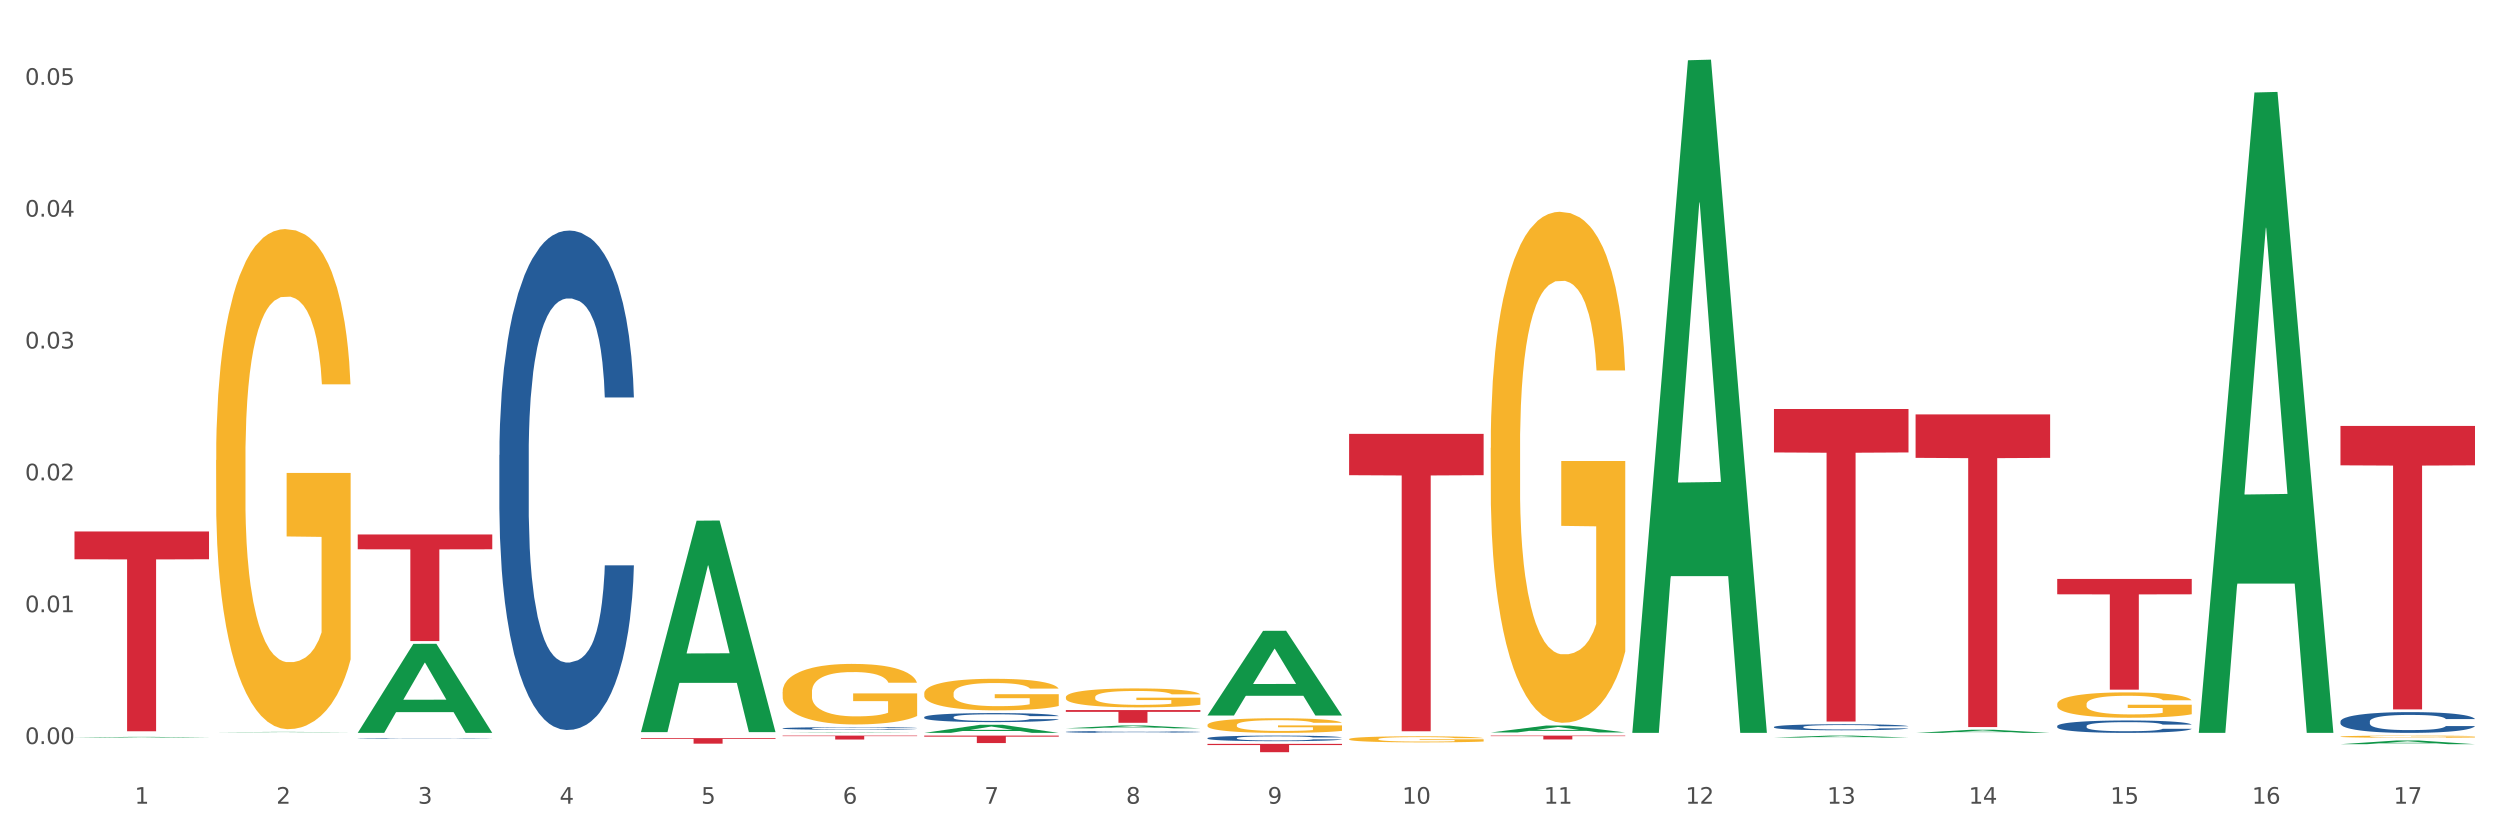 <?xml version="1.0" encoding="utf-8" standalone="no"?>
<!DOCTYPE svg PUBLIC "-//W3C//DTD SVG 1.1//EN"
  "http://www.w3.org/Graphics/SVG/1.1/DTD/svg11.dtd">
<svg xmlns:xlink="http://www.w3.org/1999/xlink" width="1080pt" height="360pt" viewBox="0 0 1080 360" xmlns="http://www.w3.org/2000/svg" version="1.1">
 <rect x="0" y="0" width="1080" height="360" fill="#333333" stroke="none"/>
 <defs>
  <style type="text/css">*{stroke-linejoin: round; stroke-linecap: butt}</style>
 </defs>
 <g id="figure_1">
  <g id="patch_1">
   <path d="M 0 360 
L 1080 360 
L 1080 0 
L 0 0 
z
" style="fill: #ffffff; stroke: #ffffff; stroke-linejoin: miter"/>
  </g>
  <g id="axes_1">
   <g id="matplotlib.axis_1">
    <g id="xtick_1">
     <g id="text_1">
      <!-- 1 -->
      <g style="fill: #4d4d4d" transform="translate(58.182 347.204) scale(0.096 -0.096)">
       <defs>
        <path id="DejaVuSans-31" d="M 794 531 
L 1825 531 
L 1825 4091 
L 703 3866 
L 703 4441 
L 1819 4666 
L 2450 4666 
L 2450 531 
L 3481 531 
L 3481 0 
L 794 0 
L 794 531 
z
" transform="scale(0.016)"/>
       </defs>
       <use xlink:href="#DejaVuSans-31"/>
      </g>
     </g>
    </g>
    <g id="xtick_2">
     <g id="text_2">
      <!-- 2 -->
      <g style="fill: #4d4d4d" transform="translate(119.364 347.204) scale(0.096 -0.096)">
       <defs>
        <path id="DejaVuSans-32" d="M 1228 531 
L 3431 531 
L 3431 0 
L 469 0 
L 469 531 
Q 828 903 1448 1529 
Q 2069 2156 2228 2338 
Q 2531 2678 2651 2914 
Q 2772 3150 2772 3378 
Q 2772 3750 2511 3984 
Q 2250 4219 1831 4219 
Q 1534 4219 1204 4116 
Q 875 4013 500 3803 
L 500 4441 
Q 881 4594 1212 4672 
Q 1544 4750 1819 4750 
Q 2544 4750 2975 4387 
Q 3406 4025 3406 3419 
Q 3406 3131 3298 2873 
Q 3191 2616 2906 2266 
Q 2828 2175 2409 1742 
Q 1991 1309 1228 531 
z
" transform="scale(0.016)"/>
       </defs>
       <use xlink:href="#DejaVuSans-32"/>
      </g>
     </g>
    </g>
    <g id="xtick_3">
     <g id="text_3">
      <!-- 3 -->
      <g style="fill: #4d4d4d" transform="translate(180.545 347.204) scale(0.096 -0.096)">
       <defs>
        <path id="DejaVuSans-33" d="M 2597 2516 
Q 3050 2419 3304 2112 
Q 3559 1806 3559 1356 
Q 3559 666 3084 287 
Q 2609 -91 1734 -91 
Q 1441 -91 1130 -33 
Q 819 25 488 141 
L 488 750 
Q 750 597 1062 519 
Q 1375 441 1716 441 
Q 2309 441 2620 675 
Q 2931 909 2931 1356 
Q 2931 1769 2642 2001 
Q 2353 2234 1838 2234 
L 1294 2234 
L 1294 2753 
L 1863 2753 
Q 2328 2753 2575 2939 
Q 2822 3125 2822 3475 
Q 2822 3834 2567 4026 
Q 2313 4219 1838 4219 
Q 1578 4219 1281 4162 
Q 984 4106 628 3988 
L 628 4550 
Q 988 4650 1302 4700 
Q 1616 4750 1894 4750 
Q 2613 4750 3031 4423 
Q 3450 4097 3450 3541 
Q 3450 3153 3228 2886 
Q 3006 2619 2597 2516 
z
" transform="scale(0.016)"/>
       </defs>
       <use xlink:href="#DejaVuSans-33"/>
      </g>
     </g>
    </g>
    <g id="xtick_4">
     <g id="text_4">
      <!-- 4 -->
      <g style="fill: #4d4d4d" transform="translate(241.726 347.204) scale(0.096 -0.096)">
       <defs>
        <path id="DejaVuSans-34" d="M 2419 4116 
L 825 1625 
L 2419 1625 
L 2419 4116 
z
M 2253 4666 
L 3047 4666 
L 3047 1625 
L 3713 1625 
L 3713 1100 
L 3047 1100 
L 3047 0 
L 2419 0 
L 2419 1100 
L 313 1100 
L 313 1709 
L 2253 4666 
z
" transform="scale(0.016)"/>
       </defs>
       <use xlink:href="#DejaVuSans-34"/>
      </g>
     </g>
    </g>
    <g id="xtick_5">
     <g id="text_5">
      <!-- 5 -->
      <g style="fill: #4d4d4d" transform="translate(302.908 347.204) scale(0.096 -0.096)">
       <defs>
        <path id="DejaVuSans-35" d="M 691 4666 
L 3169 4666 
L 3169 4134 
L 1269 4134 
L 1269 2991 
Q 1406 3038 1543 3061 
Q 1681 3084 1819 3084 
Q 2600 3084 3056 2656 
Q 3513 2228 3513 1497 
Q 3513 744 3044 326 
Q 2575 -91 1722 -91 
Q 1428 -91 1123 -41 
Q 819 9 494 109 
L 494 744 
Q 775 591 1075 516 
Q 1375 441 1709 441 
Q 2250 441 2565 725 
Q 2881 1009 2881 1497 
Q 2881 1984 2565 2268 
Q 2250 2553 1709 2553 
Q 1456 2553 1204 2497 
Q 953 2441 691 2322 
L 691 4666 
z
" transform="scale(0.016)"/>
       </defs>
       <use xlink:href="#DejaVuSans-35"/>
      </g>
     </g>
    </g>
    <g id="xtick_6">
     <g id="text_6">
      <!-- 6 -->
      <g style="fill: #4d4d4d" transform="translate(364.089 347.204) scale(0.096 -0.096)">
       <defs>
        <path id="DejaVuSans-36" d="M 2113 2584 
Q 1688 2584 1439 2293 
Q 1191 2003 1191 1497 
Q 1191 994 1439 701 
Q 1688 409 2113 409 
Q 2538 409 2786 701 
Q 3034 994 3034 1497 
Q 3034 2003 2786 2293 
Q 2538 2584 2113 2584 
z
M 3366 4563 
L 3366 3988 
Q 3128 4100 2886 4159 
Q 2644 4219 2406 4219 
Q 1781 4219 1451 3797 
Q 1122 3375 1075 2522 
Q 1259 2794 1537 2939 
Q 1816 3084 2150 3084 
Q 2853 3084 3261 2657 
Q 3669 2231 3669 1497 
Q 3669 778 3244 343 
Q 2819 -91 2113 -91 
Q 1303 -91 875 529 
Q 447 1150 447 2328 
Q 447 3434 972 4092 
Q 1497 4750 2381 4750 
Q 2619 4750 2861 4703 
Q 3103 4656 3366 4563 
z
" transform="scale(0.016)"/>
       </defs>
       <use xlink:href="#DejaVuSans-36"/>
      </g>
     </g>
    </g>
    <g id="xtick_7">
     <g id="text_7">
      <!-- 7 -->
      <g style="fill: #4d4d4d" transform="translate(425.271 347.204) scale(0.096 -0.096)">
       <defs>
        <path id="DejaVuSans-37" d="M 525 4666 
L 3525 4666 
L 3525 4397 
L 1831 0 
L 1172 0 
L 2766 4134 
L 525 4134 
L 525 4666 
z
" transform="scale(0.016)"/>
       </defs>
       <use xlink:href="#DejaVuSans-37"/>
      </g>
     </g>
    </g>
    <g id="xtick_8">
     <g id="text_8">
      <!-- 8 -->
      <g style="fill: #4d4d4d" transform="translate(486.452 347.204) scale(0.096 -0.096)">
       <defs>
        <path id="DejaVuSans-38" d="M 2034 2216 
Q 1584 2216 1326 1975 
Q 1069 1734 1069 1313 
Q 1069 891 1326 650 
Q 1584 409 2034 409 
Q 2484 409 2743 651 
Q 3003 894 3003 1313 
Q 3003 1734 2745 1975 
Q 2488 2216 2034 2216 
z
M 1403 2484 
Q 997 2584 770 2862 
Q 544 3141 544 3541 
Q 544 4100 942 4425 
Q 1341 4750 2034 4750 
Q 2731 4750 3128 4425 
Q 3525 4100 3525 3541 
Q 3525 3141 3298 2862 
Q 3072 2584 2669 2484 
Q 3125 2378 3379 2068 
Q 3634 1759 3634 1313 
Q 3634 634 3220 271 
Q 2806 -91 2034 -91 
Q 1263 -91 848 271 
Q 434 634 434 1313 
Q 434 1759 690 2068 
Q 947 2378 1403 2484 
z
M 1172 3481 
Q 1172 3119 1398 2916 
Q 1625 2713 2034 2713 
Q 2441 2713 2670 2916 
Q 2900 3119 2900 3481 
Q 2900 3844 2670 4047 
Q 2441 4250 2034 4250 
Q 1625 4250 1398 4047 
Q 1172 3844 1172 3481 
z
" transform="scale(0.016)"/>
       </defs>
       <use xlink:href="#DejaVuSans-38"/>
      </g>
     </g>
    </g>
    <g id="xtick_9">
     <g id="text_9">
      <!-- 9 -->
      <g style="fill: #4d4d4d" transform="translate(547.634 347.204) scale(0.096 -0.096)">
       <defs>
        <path id="DejaVuSans-39" d="M 703 97 
L 703 672 
Q 941 559 1184 500 
Q 1428 441 1663 441 
Q 2288 441 2617 861 
Q 2947 1281 2994 2138 
Q 2813 1869 2534 1725 
Q 2256 1581 1919 1581 
Q 1219 1581 811 2004 
Q 403 2428 403 3163 
Q 403 3881 828 4315 
Q 1253 4750 1959 4750 
Q 2769 4750 3195 4129 
Q 3622 3509 3622 2328 
Q 3622 1225 3098 567 
Q 2575 -91 1691 -91 
Q 1453 -91 1209 -44 
Q 966 3 703 97 
z
M 1959 2075 
Q 2384 2075 2632 2365 
Q 2881 2656 2881 3163 
Q 2881 3666 2632 3958 
Q 2384 4250 1959 4250 
Q 1534 4250 1286 3958 
Q 1038 3666 1038 3163 
Q 1038 2656 1286 2365 
Q 1534 2075 1959 2075 
z
" transform="scale(0.016)"/>
       </defs>
       <use xlink:href="#DejaVuSans-39"/>
      </g>
     </g>
    </g>
    <g id="xtick_10">
     <g id="text_10">
      <!-- 10 -->
      <g style="fill: #4d4d4d" transform="translate(605.761 347.204) scale(0.096 -0.096)">
       <defs>
        <path id="DejaVuSans-30" d="M 2034 4250 
Q 1547 4250 1301 3770 
Q 1056 3291 1056 2328 
Q 1056 1369 1301 889 
Q 1547 409 2034 409 
Q 2525 409 2770 889 
Q 3016 1369 3016 2328 
Q 3016 3291 2770 3770 
Q 2525 4250 2034 4250 
z
M 2034 4750 
Q 2819 4750 3233 4129 
Q 3647 3509 3647 2328 
Q 3647 1150 3233 529 
Q 2819 -91 2034 -91 
Q 1250 -91 836 529 
Q 422 1150 422 2328 
Q 422 3509 836 4129 
Q 1250 4750 2034 4750 
z
" transform="scale(0.016)"/>
       </defs>
       <use xlink:href="#DejaVuSans-31"/>
       <use xlink:href="#DejaVuSans-30" transform="translate(63.623 0)"/>
      </g>
     </g>
    </g>
    <g id="xtick_11">
     <g id="text_11">
      <!-- 11 -->
      <g style="fill: #4d4d4d" transform="translate(666.942 347.204) scale(0.096 -0.096)">
       <use xlink:href="#DejaVuSans-31"/>
       <use xlink:href="#DejaVuSans-31" transform="translate(63.623 0)"/>
      </g>
     </g>
    </g>
    <g id="xtick_12">
     <g id="text_12">
      <!-- 12 -->
      <g style="fill: #4d4d4d" transform="translate(728.124 347.204) scale(0.096 -0.096)">
       <use xlink:href="#DejaVuSans-31"/>
       <use xlink:href="#DejaVuSans-32" transform="translate(63.623 0)"/>
      </g>
     </g>
    </g>
    <g id="xtick_13">
     <g id="text_13">
      <!-- 13 -->
      <g style="fill: #4d4d4d" transform="translate(789.305 347.204) scale(0.096 -0.096)">
       <use xlink:href="#DejaVuSans-31"/>
       <use xlink:href="#DejaVuSans-33" transform="translate(63.623 0)"/>
      </g>
     </g>
    </g>
    <g id="xtick_14">
     <g id="text_14">
      <!-- 14 -->
      <g style="fill: #4d4d4d" transform="translate(850.487 347.204) scale(0.096 -0.096)">
       <use xlink:href="#DejaVuSans-31"/>
       <use xlink:href="#DejaVuSans-34" transform="translate(63.623 0)"/>
      </g>
     </g>
    </g>
    <g id="xtick_15">
     <g id="text_15">
      <!-- 15 -->
      <g style="fill: #4d4d4d" transform="translate(911.668 347.204) scale(0.096 -0.096)">
       <use xlink:href="#DejaVuSans-31"/>
       <use xlink:href="#DejaVuSans-35" transform="translate(63.623 0)"/>
      </g>
     </g>
    </g>
    <g id="xtick_16">
     <g id="text_16">
      <!-- 16 -->
      <g style="fill: #4d4d4d" transform="translate(972.849 347.204) scale(0.096 -0.096)">
       <use xlink:href="#DejaVuSans-31"/>
       <use xlink:href="#DejaVuSans-36" transform="translate(63.623 0)"/>
      </g>
     </g>
    </g>
    <g id="xtick_17">
     <g id="text_17">
      <!-- 17 -->
      <g style="fill: #4d4d4d" transform="translate(1034.031 347.204) scale(0.096 -0.096)">
       <use xlink:href="#DejaVuSans-31"/>
       <use xlink:href="#DejaVuSans-37" transform="translate(63.623 0)"/>
      </g>
     </g>
    </g>
    <g id="xtick_18"/>
    <g id="xtick_19"/>
    <g id="xtick_20"/>
    <g id="xtick_21"/>
    <g id="xtick_22"/>
    <g id="xtick_23"/>
    <g id="xtick_24"/>
    <g id="xtick_25"/>
    <g id="xtick_26"/>
    <g id="xtick_27"/>
    <g id="xtick_28"/>
    <g id="xtick_29"/>
    <g id="xtick_30"/>
    <g id="xtick_31"/>
    <g id="xtick_32"/>
    <g id="xtick_33"/>
   </g>
   <g id="matplotlib.axis_2">
    <g id="ytick_1">
     <g id="text_18">
      <!-- 0.00 -->
      <g style="fill: #4d4d4d" transform="translate(10.8 321.427) scale(0.096 -0.096)">
       <defs>
        <path id="DejaVuSans-2e" d="M 684 794 
L 1344 794 
L 1344 0 
L 684 0 
L 684 794 
z
" transform="scale(0.016)"/>
       </defs>
       <use xlink:href="#DejaVuSans-30"/>
       <use xlink:href="#DejaVuSans-2e" transform="translate(63.623 0)"/>
       <use xlink:href="#DejaVuSans-30" transform="translate(95.41 0)"/>
       <use xlink:href="#DejaVuSans-30" transform="translate(159.033 0)"/>
      </g>
     </g>
    </g>
    <g id="ytick_2">
     <g id="text_19">
      <!-- 0.01 -->
      <g style="fill: #4d4d4d" transform="translate(10.8 264.469) scale(0.096 -0.096)">
       <use xlink:href="#DejaVuSans-30"/>
       <use xlink:href="#DejaVuSans-2e" transform="translate(63.623 0)"/>
       <use xlink:href="#DejaVuSans-30" transform="translate(95.41 0)"/>
       <use xlink:href="#DejaVuSans-31" transform="translate(159.033 0)"/>
      </g>
     </g>
    </g>
    <g id="ytick_3">
     <g id="text_20">
      <!-- 0.02 -->
      <g style="fill: #4d4d4d" transform="translate(10.8 207.51) scale(0.096 -0.096)">
       <use xlink:href="#DejaVuSans-30"/>
       <use xlink:href="#DejaVuSans-2e" transform="translate(63.623 0)"/>
       <use xlink:href="#DejaVuSans-30" transform="translate(95.41 0)"/>
       <use xlink:href="#DejaVuSans-32" transform="translate(159.033 0)"/>
      </g>
     </g>
    </g>
    <g id="ytick_4">
     <g id="text_21">
      <!-- 0.03 -->
      <g style="fill: #4d4d4d" transform="translate(10.8 150.552) scale(0.096 -0.096)">
       <use xlink:href="#DejaVuSans-30"/>
       <use xlink:href="#DejaVuSans-2e" transform="translate(63.623 0)"/>
       <use xlink:href="#DejaVuSans-30" transform="translate(95.41 0)"/>
       <use xlink:href="#DejaVuSans-33" transform="translate(159.033 0)"/>
      </g>
     </g>
    </g>
    <g id="ytick_5">
     <g id="text_22">
      <!-- 0.04 -->
      <g style="fill: #4d4d4d" transform="translate(10.8 93.594) scale(0.096 -0.096)">
       <use xlink:href="#DejaVuSans-30"/>
       <use xlink:href="#DejaVuSans-2e" transform="translate(63.623 0)"/>
       <use xlink:href="#DejaVuSans-30" transform="translate(95.41 0)"/>
       <use xlink:href="#DejaVuSans-34" transform="translate(159.033 0)"/>
      </g>
     </g>
    </g>
    <g id="ytick_6">
     <g id="text_23">
      <!-- 0.05 -->
      <g style="fill: #4d4d4d" transform="translate(10.8 36.635) scale(0.096 -0.096)">
       <use xlink:href="#DejaVuSans-30"/>
       <use xlink:href="#DejaVuSans-2e" transform="translate(63.623 0)"/>
       <use xlink:href="#DejaVuSans-30" transform="translate(95.41 0)"/>
       <use xlink:href="#DejaVuSans-35" transform="translate(159.033 0)"/>
      </g>
     </g>
    </g>
    <g id="ytick_7"/>
    <g id="ytick_8"/>
    <g id="ytick_9"/>
    <g id="ytick_10"/>
    <g id="ytick_11"/>
   </g>
   <g id="PolyCollection_1">
    <path d="M 32.175 318.659 
L 32.235 318.659 
L 56.203 318.328 
L 66.15 318.328 
L 90.297 318.66 
L 78.793 318.66 
L 73.58 318.582 
L 48.833 318.582 
L 48.653 318.584 
L 43.62 318.66 
L 32.175 318.66 
L 32.175 318.659 
L 51.949 318.536 
L 70.464 318.536 
L 61.296 318.399 
L 61.176 318.398 
L 61.056 318.399 
L 51.889 318.536 
L 51.949 318.536 
L 32.175 318.659 
z
" clip-path="url(#pfb2469b6d9)" style="fill: #109648"/>
    <path d="M 460.445 301.181 
L 460.514 301.174 
L 460.514 300.904 
L 460.651 300.672 
L 461.337 300.111 
L 462.366 299.647 
L 463.121 299.4 
L 463.876 299.198 
L 464.768 298.996 
L 465.866 298.786 
L 467.856 298.479 
L 469.091 298.322 
L 470.601 298.158 
L 473.346 297.918 
L 475.336 297.783 
L 477.394 297.671 
L 480.757 297.536 
L 482.953 297.477 
L 485.286 297.432 
L 488.099 297.402 
L 490.227 297.394 
L 494.893 297.417 
L 498.873 297.484 
L 500.794 297.536 
L 503.265 297.626 
L 504.568 297.686 
L 506.696 297.806 
L 508.892 297.963 
L 510.401 298.098 
L 512.666 298.352 
L 514.381 298.607 
L 515.96 298.921 
L 516.783 299.138 
L 517.401 299.34 
L 517.95 299.572 
L 518.499 299.939 
L 506.147 299.939 
L 505.666 299.677 
L 504.912 299.43 
L 503.814 299.19 
L 502.853 299.041 
L 501.206 298.854 
L 499.696 298.734 
L 498.118 298.644 
L 496.197 298.569 
L 494.687 298.532 
L 492.56 298.502 
L 488.374 298.509 
L 485.56 298.569 
L 483.639 298.644 
L 482.404 298.711 
L 481.306 298.786 
L 480.071 298.891 
L 478.63 299.048 
L 477.6 299.19 
L 476.571 299.37 
L 475.747 299.55 
L 474.993 299.759 
L 474.375 299.984 
L 473.895 300.216 
L 473.483 300.5 
L 473.14 300.972 
L 473.14 301.997 
L 473.277 302.229 
L 473.62 302.536 
L 474.032 302.768 
L 474.718 303.045 
L 475.336 303.232 
L 476.502 303.501 
L 477.806 303.726 
L 478.835 303.868 
L 479.865 303.988 
L 481.649 304.152 
L 483.639 304.287 
L 485.354 304.369 
L 487.688 304.444 
L 489.266 304.474 
L 490.638 304.489 
L 494.001 304.489 
L 496.403 304.466 
L 499.079 304.414 
L 501.137 304.347 
L 502.853 304.264 
L 504.774 304.13 
L 506.01 304.002 
L 506.01 302.438 
L 490.913 302.431 
L 490.913 301.391 
L 518.567 301.391 
L 518.567 304.444 
L 517.401 304.601 
L 516.097 304.743 
L 514.724 304.871 
L 512.666 305.028 
L 510.195 305.177 
L 508 305.282 
L 505.666 305.372 
L 502.922 305.454 
L 499.353 305.529 
L 497.157 305.559 
L 494.413 305.582 
L 491.187 305.589 
L 488.374 305.574 
L 485.629 305.537 
L 482.747 305.469 
L 479.933 305.372 
L 477.806 305.275 
L 475.679 305.155 
L 473.414 304.998 
L 471.63 304.848 
L 470.258 304.713 
L 468.748 304.541 
L 467.101 304.317 
L 465.866 304.115 
L 464.768 303.905 
L 463.601 303.636 
L 462.778 303.404 
L 461.955 303.112 
L 461.474 302.895 
L 460.925 302.558 
L 460.514 302.087 
L 460.445 301.181 
z
" clip-path="url(#pfb2469b6d9)" style="fill: #f7b32b"/>
    <path d="M 521.626 313.204 
L 521.695 313.198 
L 521.695 312.99 
L 521.832 312.811 
L 522.518 312.377 
L 523.548 312.018 
L 524.303 311.827 
L 525.057 311.671 
L 525.949 311.515 
L 527.047 311.353 
L 529.037 311.116 
L 530.273 310.994 
L 531.782 310.867 
L 534.527 310.682 
L 536.517 310.578 
L 538.576 310.491 
L 541.938 310.387 
L 544.134 310.341 
L 546.467 310.306 
L 549.281 310.283 
L 551.408 310.277 
L 556.074 310.294 
L 560.054 310.346 
L 561.976 310.387 
L 564.446 310.456 
L 565.75 310.503 
L 567.877 310.595 
L 570.073 310.717 
L 571.583 310.821 
L 573.847 311.017 
L 575.563 311.214 
L 577.141 311.457 
L 577.965 311.625 
L 578.582 311.781 
L 579.131 311.96 
L 579.68 312.244 
L 567.328 312.244 
L 566.848 312.041 
L 566.093 311.85 
L 564.995 311.665 
L 564.034 311.55 
L 562.387 311.405 
L 560.878 311.312 
L 559.299 311.243 
L 557.378 311.185 
L 555.868 311.156 
L 553.741 311.133 
L 549.555 311.139 
L 546.742 311.185 
L 544.82 311.243 
L 543.585 311.295 
L 542.487 311.353 
L 541.252 311.434 
L 539.811 311.555 
L 538.782 311.665 
L 537.752 311.804 
L 536.929 311.943 
L 536.174 312.105 
L 535.556 312.279 
L 535.076 312.458 
L 534.664 312.678 
L 534.321 313.042 
L 534.321 313.835 
L 534.459 314.014 
L 534.802 314.251 
L 535.213 314.431 
L 535.9 314.645 
L 536.517 314.789 
L 537.684 314.998 
L 538.988 315.171 
L 540.017 315.281 
L 541.046 315.374 
L 542.83 315.501 
L 544.82 315.605 
L 546.536 315.669 
L 548.869 315.726 
L 550.447 315.75 
L 551.82 315.761 
L 555.182 315.761 
L 557.584 315.744 
L 560.26 315.703 
L 562.319 315.651 
L 564.034 315.588 
L 565.956 315.483 
L 567.191 315.385 
L 567.191 314.176 
L 552.094 314.17 
L 552.094 313.366 
L 579.749 313.366 
L 579.749 315.726 
L 578.582 315.848 
L 577.278 315.958 
L 575.906 316.056 
L 573.847 316.178 
L 571.377 316.293 
L 569.181 316.374 
L 566.848 316.444 
L 564.103 316.507 
L 560.535 316.565 
L 558.339 316.588 
L 555.594 316.606 
L 552.369 316.612 
L 549.555 316.6 
L 546.81 316.571 
L 543.928 316.519 
L 541.115 316.444 
L 538.988 316.369 
L 536.86 316.276 
L 534.596 316.155 
L 532.812 316.039 
L 531.439 315.935 
L 529.93 315.802 
L 528.283 315.628 
L 527.047 315.472 
L 525.949 315.31 
L 524.783 315.102 
L 523.959 314.922 
L 523.136 314.697 
L 522.656 314.529 
L 522.107 314.269 
L 521.695 313.904 
L 521.626 313.204 
z
" clip-path="url(#pfb2469b6d9)" style="fill: #f7b32b"/>
    <path d="M 582.808 319.294 
L 582.876 319.292 
L 582.876 319.206 
L 583.014 319.131 
L 583.7 318.952 
L 584.729 318.803 
L 585.484 318.724 
L 586.239 318.659 
L 587.131 318.594 
L 588.229 318.527 
L 590.219 318.429 
L 591.454 318.378 
L 592.964 318.326 
L 595.709 318.249 
L 597.699 318.206 
L 599.757 318.17 
L 603.12 318.127 
L 605.316 318.108 
L 607.649 318.093 
L 610.462 318.084 
L 612.589 318.081 
L 617.256 318.088 
L 621.236 318.11 
L 623.157 318.127 
L 625.628 318.155 
L 626.931 318.175 
L 629.059 318.213 
L 631.254 318.263 
L 632.764 318.307 
L 635.029 318.388 
L 636.744 318.47 
L 638.322 318.57 
L 639.146 318.64 
L 639.764 318.705 
L 640.312 318.779 
L 640.861 318.896 
L 628.51 318.896 
L 628.029 318.812 
L 627.274 318.733 
L 626.176 318.657 
L 625.216 318.609 
L 623.569 318.549 
L 622.059 318.51 
L 620.481 318.482 
L 618.56 318.458 
L 617.05 318.446 
L 614.923 318.436 
L 610.737 318.438 
L 607.923 318.458 
L 606.002 318.482 
L 604.767 318.503 
L 603.669 318.527 
L 602.433 318.561 
L 600.992 318.611 
L 599.963 318.657 
L 598.934 318.714 
L 598.11 318.772 
L 597.355 318.839 
L 596.738 318.911 
L 596.258 318.985 
L 595.846 319.076 
L 595.503 319.227 
L 595.503 319.556 
L 595.64 319.63 
L 595.983 319.728 
L 596.395 319.803 
L 597.081 319.891 
L 597.699 319.951 
L 598.865 320.038 
L 600.169 320.11 
L 601.198 320.155 
L 602.228 320.193 
L 604.012 320.246 
L 606.002 320.289 
L 607.717 320.316 
L 610.05 320.34 
L 611.629 320.349 
L 613.001 320.354 
L 616.364 320.354 
L 618.765 320.347 
L 621.442 320.33 
L 623.5 320.309 
L 625.216 320.282 
L 627.137 320.239 
L 628.372 320.198 
L 628.372 319.697 
L 613.276 319.695 
L 613.276 319.361 
L 640.93 319.361 
L 640.93 320.34 
L 639.764 320.39 
L 638.46 320.436 
L 637.087 320.476 
L 635.029 320.527 
L 632.558 320.575 
L 630.362 320.608 
L 628.029 320.637 
L 625.284 320.663 
L 621.716 320.687 
L 619.52 320.697 
L 616.775 320.704 
L 613.55 320.707 
L 610.737 320.702 
L 607.992 320.69 
L 605.11 320.668 
L 602.296 320.637 
L 600.169 320.606 
L 598.042 320.568 
L 595.777 320.517 
L 593.993 320.469 
L 592.621 320.426 
L 591.111 320.371 
L 589.464 320.299 
L 588.229 320.234 
L 587.131 320.167 
L 585.964 320.081 
L 585.141 320.006 
L 584.317 319.913 
L 583.837 319.843 
L 583.288 319.736 
L 582.876 319.584 
L 582.808 319.294 
z
" clip-path="url(#pfb2469b6d9)" style="fill: #f7b32b"/>
    <path d="M 643.989 193.502 
L 644.058 193.301 
L 644.058 186.043 
L 644.195 179.793 
L 644.881 164.671 
L 645.911 152.171 
L 646.665 145.518 
L 647.42 140.074 
L 648.312 134.63 
L 649.41 128.985 
L 651.4 120.719 
L 652.635 116.485 
L 654.145 112.049 
L 656.89 105.598 
L 658.88 101.969 
L 660.939 98.944 
L 664.301 95.315 
L 666.497 93.702 
L 668.83 92.493 
L 671.644 91.686 
L 673.771 91.484 
L 678.437 92.089 
L 682.417 93.904 
L 684.339 95.315 
L 686.809 97.735 
L 688.113 99.348 
L 690.24 102.573 
L 692.436 106.807 
L 693.946 110.436 
L 696.21 117.291 
L 697.926 124.146 
L 699.504 132.614 
L 700.327 138.461 
L 700.945 143.905 
L 701.494 150.155 
L 702.043 160.034 
L 689.691 160.034 
L 689.211 152.978 
L 688.456 146.324 
L 687.358 139.872 
L 686.397 135.84 
L 684.75 130.8 
L 683.241 127.574 
L 681.662 125.154 
L 679.741 123.138 
L 678.231 122.13 
L 676.104 121.324 
L 671.918 121.525 
L 669.105 123.138 
L 667.183 125.154 
L 665.948 126.969 
L 664.85 128.985 
L 663.615 131.808 
L 662.174 136.042 
L 661.145 139.872 
L 660.115 144.711 
L 659.292 149.55 
L 658.537 155.195 
L 657.919 161.244 
L 657.439 167.494 
L 657.027 175.155 
L 656.684 187.857 
L 656.684 215.479 
L 656.821 221.729 
L 657.164 229.995 
L 657.576 236.245 
L 658.262 243.705 
L 658.88 248.745 
L 660.047 256.004 
L 661.35 262.052 
L 662.38 265.883 
L 663.409 269.109 
L 665.193 273.544 
L 667.183 277.173 
L 668.899 279.391 
L 671.232 281.407 
L 672.81 282.214 
L 674.183 282.617 
L 677.545 282.617 
L 679.947 282.012 
L 682.623 280.601 
L 684.682 278.786 
L 686.397 276.568 
L 688.319 272.939 
L 689.554 269.512 
L 689.554 227.374 
L 674.457 227.172 
L 674.457 199.148 
L 702.112 199.148 
L 702.112 281.407 
L 700.945 285.641 
L 699.641 289.472 
L 698.269 292.899 
L 696.21 297.133 
L 693.74 301.166 
L 691.544 303.988 
L 689.211 306.408 
L 686.466 308.625 
L 682.898 310.642 
L 680.702 311.448 
L 677.957 312.053 
L 674.732 312.255 
L 671.918 311.851 
L 669.173 310.843 
L 666.291 309.029 
L 663.478 306.408 
L 661.35 303.787 
L 659.223 300.561 
L 656.959 296.327 
L 655.174 292.295 
L 653.802 288.665 
L 652.292 284.028 
L 650.645 277.98 
L 649.41 272.536 
L 648.312 266.891 
L 647.146 259.633 
L 646.322 253.383 
L 645.499 245.519 
L 645.018 239.673 
L 644.47 230.6 
L 644.058 217.898 
L 643.989 193.502 
z
" clip-path="url(#pfb2469b6d9)" style="fill: #f7b32b"/>
    <path d="M 1011.078 318.217 
L 1011.146 318.216 
L 1011.146 318.185 
L 1011.284 318.158 
L 1011.97 318.093 
L 1012.999 318.04 
L 1013.754 318.011 
L 1014.509 317.988 
L 1015.401 317.965 
L 1016.499 317.94 
L 1018.489 317.905 
L 1019.724 317.887 
L 1021.234 317.868 
L 1023.978 317.84 
L 1025.969 317.825 
L 1028.027 317.812 
L 1031.39 317.796 
L 1033.585 317.789 
L 1035.919 317.784 
L 1038.732 317.781 
L 1040.859 317.78 
L 1045.526 317.782 
L 1049.506 317.79 
L 1051.427 317.796 
L 1053.897 317.806 
L 1055.201 317.813 
L 1057.328 317.827 
L 1059.524 317.845 
L 1061.034 317.861 
L 1063.299 317.89 
L 1065.014 317.92 
L 1066.592 317.956 
L 1067.416 317.981 
L 1068.033 318.004 
L 1068.582 318.031 
L 1069.131 318.073 
L 1056.78 318.073 
L 1056.299 318.043 
L 1055.544 318.015 
L 1054.446 317.987 
L 1053.486 317.97 
L 1051.839 317.948 
L 1050.329 317.934 
L 1048.751 317.924 
L 1046.829 317.915 
L 1045.32 317.911 
L 1043.192 317.908 
L 1039.007 317.908 
L 1036.193 317.915 
L 1034.272 317.924 
L 1033.037 317.932 
L 1031.939 317.94 
L 1030.703 317.952 
L 1029.262 317.971 
L 1028.233 317.987 
L 1027.204 318.008 
L 1026.38 318.029 
L 1025.625 318.053 
L 1025.008 318.079 
L 1024.527 318.105 
L 1024.116 318.138 
L 1023.773 318.193 
L 1023.773 318.311 
L 1023.91 318.338 
L 1024.253 318.373 
L 1024.665 318.4 
L 1025.351 318.432 
L 1025.969 318.454 
L 1027.135 318.485 
L 1028.439 318.511 
L 1029.468 318.527 
L 1030.498 318.541 
L 1032.282 318.56 
L 1034.272 318.576 
L 1035.987 318.585 
L 1038.32 318.594 
L 1039.899 318.597 
L 1041.271 318.599 
L 1044.634 318.599 
L 1047.035 318.596 
L 1049.712 318.59 
L 1051.77 318.583 
L 1053.486 318.573 
L 1055.407 318.557 
L 1056.642 318.543 
L 1056.642 318.362 
L 1041.546 318.361 
L 1041.546 318.241 
L 1069.2 318.241 
L 1069.2 318.594 
L 1068.033 318.612 
L 1066.73 318.628 
L 1065.357 318.643 
L 1063.299 318.661 
L 1060.828 318.678 
L 1058.632 318.691 
L 1056.299 318.701 
L 1053.554 318.71 
L 1049.986 318.719 
L 1047.79 318.723 
L 1045.045 318.725 
L 1041.82 318.726 
L 1039.007 318.724 
L 1036.262 318.72 
L 1033.38 318.712 
L 1030.566 318.701 
L 1028.439 318.69 
L 1026.312 318.676 
L 1024.047 318.658 
L 1022.263 318.64 
L 1020.891 318.625 
L 1019.381 318.605 
L 1017.734 318.579 
L 1016.499 318.556 
L 1015.401 318.532 
L 1014.234 318.5 
L 1013.411 318.474 
L 1012.587 318.44 
L 1012.107 318.415 
L 1011.558 318.376 
L 1011.146 318.322 
L 1011.078 318.217 
z
" clip-path="url(#pfb2469b6d9)" style="fill: #f7b32b"/>
    <path d="M 1011.078 184.001 
L 1069.2 184.001 
L 1069.2 201.018 
L 1046.337 201.133 
L 1046.337 306.46 
L 1033.803 306.46 
L 1033.803 201.133 
L 1011.078 201.018 
L 1011.078 184.116 
L 1011.078 184.001 
z
" clip-path="url(#pfb2469b6d9)" style="fill: #d62839"/>
    <path d="M 888.715 250.086 
L 946.837 250.086 
L 946.837 256.736 
L 923.974 256.781 
L 923.974 297.937 
L 911.44 297.937 
L 911.44 256.781 
L 888.715 256.736 
L 888.715 250.131 
L 888.715 250.086 
z
" clip-path="url(#pfb2469b6d9)" style="fill: #d62839"/>
    <path d="M 827.533 179.024 
L 885.656 179.024 
L 885.656 197.792 
L 862.792 197.919 
L 862.792 314.083 
L 850.259 314.083 
L 850.259 197.919 
L 827.533 197.792 
L 827.533 179.15 
L 827.533 179.024 
z
" clip-path="url(#pfb2469b6d9)" style="fill: #d62839"/>
    <path d="M 766.352 176.694 
L 824.474 176.694 
L 824.474 195.455 
L 801.611 195.582 
L 801.611 311.7 
L 789.078 311.7 
L 789.078 195.582 
L 766.352 195.455 
L 766.352 176.821 
L 766.352 176.694 
z
" clip-path="url(#pfb2469b6d9)" style="fill: #d62839"/>
    <path d="M 643.989 317.78 
L 702.112 317.78 
L 702.112 318.011 
L 679.248 318.012 
L 679.248 319.444 
L 666.715 319.444 
L 666.715 318.012 
L 643.989 318.011 
L 643.989 317.781 
L 643.989 317.78 
z
" clip-path="url(#pfb2469b6d9)" style="fill: #d62839"/>
    <path d="M 582.808 187.423 
L 640.93 187.423 
L 640.93 205.28 
L 618.067 205.4 
L 618.067 315.92 
L 605.533 315.92 
L 605.533 205.4 
L 582.808 205.28 
L 582.808 187.544 
L 582.808 187.423 
z
" clip-path="url(#pfb2469b6d9)" style="fill: #d62839"/>
    <path d="M 521.626 321.364 
L 579.749 321.364 
L 579.749 321.863 
L 556.885 321.866 
L 556.885 324.95 
L 544.352 324.95 
L 544.352 321.866 
L 521.626 321.863 
L 521.626 321.368 
L 521.626 321.364 
z
" clip-path="url(#pfb2469b6d9)" style="fill: #d62839"/>
    <path d="M 460.445 306.757 
L 518.567 306.757 
L 518.567 307.519 
L 495.704 307.524 
L 495.704 312.242 
L 483.17 312.242 
L 483.17 307.524 
L 460.445 307.519 
L 460.445 306.762 
L 460.445 306.757 
z
" clip-path="url(#pfb2469b6d9)" style="fill: #d62839"/>
    <path d="M 399.263 317.78 
L 457.386 317.78 
L 457.386 318.23 
L 434.523 318.233 
L 434.523 321.018 
L 421.989 321.018 
L 421.989 318.233 
L 399.263 318.23 
L 399.263 317.783 
L 399.263 317.78 
z
" clip-path="url(#pfb2469b6d9)" style="fill: #d62839"/>
    <path d="M 338.082 317.78 
L 396.204 317.78 
L 396.204 318.016 
L 373.341 318.018 
L 373.341 319.481 
L 360.808 319.481 
L 360.808 318.018 
L 338.082 318.016 
L 338.082 317.781 
L 338.082 317.78 
z
" clip-path="url(#pfb2469b6d9)" style="fill: #d62839"/>
    <path d="M 93.356 198.794 
L 93.425 198.597 
L 93.425 191.494 
L 93.562 185.377 
L 94.248 170.579 
L 95.278 158.346 
L 96.033 151.835 
L 96.787 146.507 
L 97.68 141.18 
L 98.778 135.655 
L 100.768 127.565 
L 102.003 123.422 
L 103.512 119.081 
L 106.257 112.767 
L 108.247 109.216 
L 110.306 106.256 
L 113.668 102.704 
L 115.864 101.126 
L 118.197 99.942 
L 121.011 99.153 
L 123.138 98.956 
L 127.804 99.547 
L 131.784 101.323 
L 133.706 102.704 
L 136.176 105.072 
L 137.48 106.651 
L 139.607 109.808 
L 141.803 113.951 
L 143.313 117.503 
L 145.577 124.211 
L 147.293 130.92 
L 148.871 139.207 
L 149.695 144.929 
L 150.312 150.256 
L 150.861 156.373 
L 151.41 166.041 
L 139.058 166.041 
L 138.578 159.135 
L 137.823 152.624 
L 136.725 146.31 
L 135.764 142.364 
L 134.118 137.431 
L 132.608 134.274 
L 131.03 131.906 
L 129.108 129.933 
L 127.599 128.947 
L 125.471 128.157 
L 121.285 128.355 
L 118.472 129.933 
L 116.55 131.906 
L 115.315 133.682 
L 114.217 135.655 
L 112.982 138.418 
L 111.541 142.561 
L 110.512 146.31 
L 109.482 151.045 
L 108.659 155.781 
L 107.904 161.306 
L 107.287 167.225 
L 106.806 173.341 
L 106.394 180.839 
L 106.051 193.27 
L 106.051 220.301 
L 106.189 226.418 
L 106.532 234.508 
L 106.943 240.624 
L 107.63 247.925 
L 108.247 252.857 
L 109.414 259.961 
L 110.718 265.88 
L 111.747 269.629 
L 112.776 272.786 
L 114.56 277.127 
L 116.55 280.678 
L 118.266 282.848 
L 120.599 284.822 
L 122.177 285.611 
L 123.55 286.005 
L 126.912 286.005 
L 129.314 285.414 
L 131.99 284.032 
L 134.049 282.257 
L 135.764 280.086 
L 137.686 276.535 
L 138.921 273.18 
L 138.921 231.943 
L 123.824 231.745 
L 123.824 204.319 
L 151.479 204.319 
L 151.479 284.822 
L 150.312 288.965 
L 149.008 292.714 
L 147.636 296.068 
L 145.577 300.212 
L 143.107 304.158 
L 140.911 306.92 
L 138.578 309.288 
L 135.833 311.458 
L 132.265 313.432 
L 130.069 314.221 
L 127.324 314.813 
L 124.099 315.01 
L 121.285 314.615 
L 118.54 313.629 
L 115.658 311.853 
L 112.845 309.288 
L 110.718 306.723 
L 108.59 303.566 
L 106.326 299.423 
L 104.542 295.476 
L 103.169 291.925 
L 101.66 287.387 
L 100.013 281.467 
L 98.778 276.14 
L 97.68 270.615 
L 96.513 263.512 
L 95.69 257.396 
L 94.866 249.7 
L 94.386 243.978 
L 93.837 235.099 
L 93.425 222.669 
L 93.356 198.794 
z
" clip-path="url(#pfb2469b6d9)" style="fill: #f7b32b"/>
    <path d="M 276.901 318.873 
L 335.023 318.873 
L 335.023 319.206 
L 312.16 319.208 
L 312.16 321.268 
L 299.626 321.268 
L 299.626 319.208 
L 276.901 319.206 
L 276.901 318.876 
L 276.901 318.873 
z
" clip-path="url(#pfb2469b6d9)" style="fill: #d62839"/>
    <path d="M 215.719 316.542 
L 273.842 316.542 
L 273.842 316.542 
L 250.978 316.543 
L 250.978 316.548 
L 238.445 316.548 
L 238.445 316.543 
L 215.719 316.542 
L 215.719 316.542 
L 215.719 316.542 
z
" clip-path="url(#pfb2469b6d9)" style="fill: #d62839"/>
    <path d="M 154.538 230.892 
L 212.66 230.892 
L 212.66 237.292 
L 189.797 237.335 
L 189.797 276.943 
L 177.263 276.943 
L 177.263 237.335 
L 154.538 237.292 
L 154.538 230.936 
L 154.538 230.892 
z
" clip-path="url(#pfb2469b6d9)" style="fill: #d62839"/>
    <path d="M 32.175 229.604 
L 90.297 229.604 
L 90.297 241.595 
L 67.434 241.676 
L 67.434 315.893 
L 54.901 315.893 
L 54.901 241.676 
L 32.175 241.595 
L 32.175 229.685 
L 32.175 229.604 
z
" clip-path="url(#pfb2469b6d9)" style="fill: #d62839"/>
    <path d="M 154.538 319.065 
L 154.607 319.065 
L 154.607 319.058 
L 154.813 319.049 
L 155.568 319.032 
L 156.53 319.02 
L 158.179 319.005 
L 159.072 318.999 
L 160.24 318.992 
L 162.645 318.98 
L 165.393 318.971 
L 167.317 318.965 
L 168.759 318.962 
L 171.988 318.956 
L 173.843 318.953 
L 175.767 318.951 
L 177.416 318.95 
L 180.164 318.948 
L 182.362 318.947 
L 184.904 318.947 
L 187.034 318.947 
L 189.851 318.948 
L 193.973 318.951 
L 195.553 318.953 
L 197.683 318.956 
L 199.882 318.96 
L 201.668 318.964 
L 203.729 318.969 
L 205.859 318.976 
L 207.92 318.985 
L 209.362 318.994 
L 210.53 319.003 
L 211.561 319.013 
L 212.317 319.025 
L 212.66 319.035 
L 200.088 319.035 
L 199.744 319.026 
L 199.057 319.017 
L 198.37 319.01 
L 197.614 319.005 
L 196.446 318.999 
L 195.416 318.995 
L 193.698 318.99 
L 192.118 318.988 
L 190.813 318.986 
L 189.233 318.984 
L 185.866 318.983 
L 183.462 318.983 
L 181.95 318.983 
L 180.095 318.985 
L 178.515 318.986 
L 176.66 318.989 
L 175.217 318.992 
L 173.775 318.996 
L 172.95 318.999 
L 171.713 319.005 
L 170.889 319.009 
L 169.79 319.016 
L 169.171 319.022 
L 168.072 319.035 
L 167.591 319.045 
L 167.385 319.052 
L 167.248 319.06 
L 167.248 319.097 
L 167.66 319.114 
L 168.004 319.121 
L 168.553 319.13 
L 169.584 319.14 
L 171.095 319.151 
L 172.675 319.158 
L 173.981 319.163 
L 175.217 319.166 
L 176.454 319.169 
L 177.965 319.171 
L 179.202 319.172 
L 181.057 319.174 
L 183.255 319.175 
L 184.973 319.175 
L 188.477 319.173 
L 190.057 319.172 
L 191.568 319.17 
L 193.217 319.168 
L 194.523 319.165 
L 195.278 319.163 
L 196.515 319.158 
L 197.477 319.153 
L 198.301 319.148 
L 198.851 319.143 
L 199.469 319.136 
L 199.95 319.128 
L 200.088 319.123 
L 212.66 319.123 
L 212.385 319.132 
L 211.904 319.14 
L 210.943 319.152 
L 210.187 319.158 
L 209.019 319.166 
L 207.782 319.173 
L 206.065 319.18 
L 204.485 319.186 
L 202.836 319.191 
L 201.049 319.195 
L 197.82 319.201 
L 196.652 319.203 
L 194.179 319.205 
L 192.256 319.207 
L 189.439 319.209 
L 186.553 319.21 
L 183.53 319.21 
L 180.851 319.21 
L 177.897 319.208 
L 176.042 319.207 
L 173.981 319.205 
L 171.576 319.201 
L 169.309 319.197 
L 167.179 319.192 
L 165.187 319.187 
L 163.332 319.181 
L 160.927 319.17 
L 159.141 319.16 
L 157.836 319.151 
L 156.942 319.143 
L 156.049 319.133 
L 155.568 319.126 
L 154.813 319.109 
L 154.538 319.093 
L 154.538 319.065 
z
" clip-path="url(#pfb2469b6d9)" style="fill: #255c99"/>
    <path d="M 215.719 196.548 
L 215.788 196.351 
L 215.788 190.833 
L 215.994 183.345 
L 216.75 169.551 
L 217.712 159.107 
L 219.36 146.89 
L 220.254 141.766 
L 221.422 136.052 
L 223.826 126.79 
L 226.574 118.908 
L 228.498 114.572 
L 229.941 111.814 
L 233.17 106.887 
L 235.025 104.719 
L 236.948 102.946 
L 238.597 101.764 
L 241.345 100.384 
L 243.544 99.793 
L 246.086 99.596 
L 248.216 99.793 
L 251.032 100.581 
L 255.155 102.946 
L 256.735 104.325 
L 258.864 106.69 
L 261.063 109.843 
L 262.849 112.996 
L 264.91 117.528 
L 267.04 123.44 
L 269.101 130.928 
L 270.544 137.825 
L 271.712 145.116 
L 272.742 153.984 
L 273.498 163.64 
L 273.842 171.719 
L 261.269 171.719 
L 260.926 164.428 
L 260.238 156.546 
L 259.551 151.225 
L 258.796 146.89 
L 257.628 141.963 
L 256.597 138.81 
L 254.88 135.066 
L 253.3 132.702 
L 251.994 131.322 
L 250.414 130.14 
L 247.048 128.958 
L 244.643 128.958 
L 243.132 129.352 
L 241.277 130.337 
L 239.696 131.716 
L 237.841 134.081 
L 236.399 136.643 
L 234.956 139.993 
L 234.132 142.357 
L 232.895 146.693 
L 232.07 150.24 
L 230.971 156.348 
L 230.353 160.684 
L 229.254 171.916 
L 228.773 180.192 
L 228.567 185.907 
L 228.429 192.213 
L 228.429 222.954 
L 228.841 236.748 
L 229.185 242.659 
L 229.735 249.359 
L 230.765 258.03 
L 232.277 266.503 
L 233.857 272.612 
L 235.162 276.356 
L 236.399 279.115 
L 237.635 281.283 
L 239.147 283.253 
L 240.383 284.436 
L 242.238 285.618 
L 244.437 286.209 
L 246.154 286.209 
L 249.658 285.224 
L 251.238 284.239 
L 252.75 282.859 
L 254.399 280.692 
L 255.704 278.327 
L 256.46 276.553 
L 257.696 272.809 
L 258.658 268.868 
L 259.483 264.336 
L 260.032 260.395 
L 260.651 254.483 
L 261.132 247.783 
L 261.269 244.236 
L 273.842 244.236 
L 273.567 251.33 
L 273.086 258.227 
L 272.124 267.489 
L 271.368 272.809 
L 270.2 279.312 
L 268.964 284.83 
L 267.246 290.938 
L 265.666 295.471 
L 264.017 299.412 
L 262.231 302.959 
L 259.002 307.885 
L 257.834 309.265 
L 255.361 311.629 
L 253.437 313.009 
L 250.62 314.388 
L 247.735 315.176 
L 244.712 315.374 
L 242.032 314.979 
L 239.078 313.797 
L 237.223 312.615 
L 235.162 310.841 
L 232.757 308.082 
L 230.49 304.732 
L 228.361 300.791 
L 226.368 296.259 
L 224.513 291.136 
L 222.109 282.662 
L 220.322 274.386 
L 219.017 266.7 
L 218.124 260.198 
L 217.231 251.921 
L 216.75 246.207 
L 215.994 232.413 
L 215.719 219.604 
L 215.719 196.548 
z
" clip-path="url(#pfb2469b6d9)" style="fill: #255c99"/>
    <path d="M 338.082 314.64 
L 338.151 314.639 
L 338.151 314.611 
L 338.357 314.571 
L 339.113 314.5 
L 340.074 314.445 
L 341.723 314.381 
L 342.616 314.355 
L 343.784 314.325 
L 346.189 314.276 
L 348.937 314.235 
L 350.861 314.213 
L 352.304 314.198 
L 355.533 314.173 
L 357.387 314.161 
L 359.311 314.152 
L 360.96 314.146 
L 363.708 314.139 
L 365.907 314.136 
L 368.449 314.135 
L 370.578 314.136 
L 373.395 314.14 
L 377.517 314.152 
L 379.097 314.159 
L 381.227 314.172 
L 383.426 314.188 
L 385.212 314.205 
L 387.273 314.228 
L 389.403 314.259 
L 391.464 314.298 
L 392.907 314.334 
L 394.075 314.372 
L 395.105 314.418 
L 395.861 314.469 
L 396.204 314.511 
L 383.632 314.511 
L 383.288 314.473 
L 382.601 314.432 
L 381.914 314.404 
L 381.159 314.381 
L 379.991 314.356 
L 378.96 314.339 
L 377.243 314.32 
L 375.662 314.307 
L 374.357 314.3 
L 372.777 314.294 
L 369.41 314.288 
L 367.006 314.288 
L 365.494 314.29 
L 363.639 314.295 
L 362.059 314.302 
L 360.204 314.314 
L 358.762 314.328 
L 357.319 314.345 
L 356.494 314.358 
L 355.258 314.38 
L 354.433 314.399 
L 353.334 314.431 
L 352.716 314.453 
L 351.616 314.512 
L 351.136 314.555 
L 350.929 314.585 
L 350.792 314.618 
L 350.792 314.778 
L 351.204 314.85 
L 351.548 314.881 
L 352.097 314.916 
L 353.128 314.961 
L 354.639 315.005 
L 356.22 315.037 
L 357.525 315.057 
L 358.762 315.071 
L 359.998 315.082 
L 361.51 315.093 
L 362.746 315.099 
L 364.601 315.105 
L 366.8 315.108 
L 368.517 315.108 
L 372.021 315.103 
L 373.601 315.098 
L 375.113 315.091 
L 376.762 315.079 
L 378.067 315.067 
L 378.823 315.058 
L 380.059 315.038 
L 381.021 315.018 
L 381.846 314.994 
L 382.395 314.973 
L 383.014 314.943 
L 383.494 314.908 
L 383.632 314.889 
L 396.204 314.889 
L 395.93 314.926 
L 395.449 314.962 
L 394.487 315.01 
L 393.731 315.038 
L 392.563 315.072 
L 391.327 315.101 
L 389.609 315.133 
L 388.029 315.156 
L 386.38 315.177 
L 384.594 315.195 
L 381.365 315.221 
L 380.197 315.228 
L 377.723 315.241 
L 375.8 315.248 
L 372.983 315.255 
L 370.097 315.259 
L 367.075 315.26 
L 364.395 315.258 
L 361.441 315.252 
L 359.586 315.246 
L 357.525 315.237 
L 355.12 315.222 
L 352.853 315.205 
L 350.723 315.184 
L 348.731 315.161 
L 346.876 315.134 
L 344.471 315.09 
L 342.685 315.046 
L 341.38 315.006 
L 340.487 314.972 
L 339.594 314.929 
L 339.113 314.899 
L 338.357 314.827 
L 338.082 314.761 
L 338.082 314.64 
z
" clip-path="url(#pfb2469b6d9)" style="fill: #255c99"/>
    <path d="M 399.263 309.806 
L 399.332 309.803 
L 399.332 309.703 
L 399.538 309.567 
L 400.294 309.318 
L 401.256 309.129 
L 402.905 308.908 
L 403.798 308.815 
L 404.966 308.712 
L 407.37 308.544 
L 410.118 308.401 
L 412.042 308.323 
L 413.485 308.273 
L 416.714 308.184 
L 418.569 308.145 
L 420.493 308.112 
L 422.141 308.091 
L 424.89 308.066 
L 427.088 308.055 
L 429.63 308.052 
L 431.76 308.055 
L 434.577 308.07 
L 438.699 308.112 
L 440.279 308.137 
L 442.409 308.18 
L 444.607 308.237 
L 446.393 308.294 
L 448.455 308.376 
L 450.584 308.483 
L 452.645 308.619 
L 454.088 308.744 
L 455.256 308.876 
L 456.287 309.036 
L 457.042 309.211 
L 457.386 309.357 
L 444.813 309.357 
L 444.47 309.225 
L 443.783 309.082 
L 443.096 308.986 
L 442.34 308.908 
L 441.172 308.819 
L 440.142 308.762 
L 438.424 308.694 
L 436.844 308.651 
L 435.538 308.626 
L 433.958 308.605 
L 430.592 308.583 
L 428.187 308.583 
L 426.676 308.59 
L 424.821 308.608 
L 423.241 308.633 
L 421.386 308.676 
L 419.943 308.722 
L 418.5 308.783 
L 417.676 308.826 
L 416.439 308.904 
L 415.615 308.968 
L 414.515 309.079 
L 413.897 309.157 
L 412.798 309.361 
L 412.317 309.51 
L 412.111 309.614 
L 411.973 309.728 
L 411.973 310.284 
L 412.386 310.534 
L 412.729 310.641 
L 413.279 310.762 
L 414.309 310.919 
L 415.821 311.072 
L 417.401 311.183 
L 418.706 311.251 
L 419.943 311.301 
L 421.18 311.34 
L 422.691 311.375 
L 423.928 311.397 
L 425.783 311.418 
L 427.981 311.429 
L 429.699 311.429 
L 433.203 311.411 
L 434.783 311.393 
L 436.294 311.368 
L 437.943 311.329 
L 439.248 311.286 
L 440.004 311.254 
L 441.241 311.186 
L 442.203 311.115 
L 443.027 311.033 
L 443.577 310.962 
L 444.195 310.855 
L 444.676 310.734 
L 444.813 310.669 
L 457.386 310.669 
L 457.111 310.798 
L 456.63 310.923 
L 455.668 311.09 
L 454.913 311.186 
L 453.745 311.304 
L 452.508 311.404 
L 450.79 311.515 
L 449.21 311.597 
L 447.561 311.668 
L 445.775 311.732 
L 442.546 311.821 
L 441.378 311.846 
L 438.905 311.889 
L 436.981 311.914 
L 434.164 311.939 
L 431.279 311.953 
L 428.256 311.957 
L 425.577 311.95 
L 422.622 311.928 
L 420.767 311.907 
L 418.706 311.875 
L 416.302 311.825 
L 414.035 311.764 
L 411.905 311.693 
L 409.912 311.611 
L 408.057 311.518 
L 405.653 311.365 
L 403.867 311.215 
L 402.561 311.076 
L 401.668 310.958 
L 400.775 310.808 
L 400.294 310.705 
L 399.538 310.455 
L 399.263 310.224 
L 399.263 309.806 
z
" clip-path="url(#pfb2469b6d9)" style="fill: #255c99"/>
    <path d="M 460.445 316.167 
L 460.514 316.166 
L 460.514 316.146 
L 460.72 316.118 
L 461.475 316.066 
L 462.437 316.027 
L 464.086 315.981 
L 464.979 315.962 
L 466.147 315.941 
L 468.552 315.906 
L 471.3 315.877 
L 473.224 315.861 
L 474.666 315.85 
L 477.895 315.832 
L 479.75 315.824 
L 481.674 315.817 
L 483.323 315.813 
L 486.071 315.807 
L 488.269 315.805 
L 490.811 315.804 
L 492.941 315.805 
L 495.758 315.808 
L 499.88 315.817 
L 501.46 315.822 
L 503.59 315.831 
L 505.789 315.843 
L 507.575 315.855 
L 509.636 315.872 
L 511.766 315.894 
L 513.827 315.922 
L 515.27 315.947 
L 516.437 315.975 
L 517.468 316.008 
L 518.224 316.044 
L 518.567 316.074 
L 505.995 316.074 
L 505.651 316.047 
L 504.964 316.017 
L 504.277 315.998 
L 503.521 315.981 
L 502.353 315.963 
L 501.323 315.951 
L 499.605 315.937 
L 498.025 315.928 
L 496.72 315.923 
L 495.14 315.919 
L 491.773 315.914 
L 489.369 315.914 
L 487.857 315.916 
L 486.002 315.919 
L 484.422 315.925 
L 482.567 315.933 
L 481.124 315.943 
L 479.682 315.956 
L 478.857 315.964 
L 477.621 315.981 
L 476.796 315.994 
L 475.697 316.017 
L 475.079 316.033 
L 473.979 316.075 
L 473.498 316.106 
L 473.292 316.127 
L 473.155 316.151 
L 473.155 316.266 
L 473.567 316.317 
L 473.911 316.34 
L 474.46 316.365 
L 475.491 316.397 
L 477.002 316.429 
L 478.582 316.452 
L 479.888 316.466 
L 481.124 316.476 
L 482.361 316.484 
L 483.872 316.491 
L 485.109 316.496 
L 486.964 316.5 
L 489.163 316.502 
L 490.88 316.502 
L 494.384 316.499 
L 495.964 316.495 
L 497.476 316.49 
L 499.124 316.482 
L 500.43 316.473 
L 501.186 316.466 
L 502.422 316.452 
L 503.384 316.438 
L 504.208 316.421 
L 504.758 316.406 
L 505.376 316.384 
L 505.857 316.359 
L 505.995 316.345 
L 518.567 316.345 
L 518.292 316.372 
L 517.812 316.398 
L 516.85 316.432 
L 516.094 316.452 
L 514.926 316.477 
L 513.689 316.497 
L 511.972 316.52 
L 510.392 316.537 
L 508.743 316.552 
L 506.957 316.565 
L 503.728 316.584 
L 502.56 316.589 
L 500.086 316.598 
L 498.163 316.603 
L 495.346 316.608 
L 492.46 316.611 
L 489.437 316.612 
L 486.758 316.61 
L 483.804 316.606 
L 481.949 316.601 
L 479.888 316.595 
L 477.483 316.584 
L 475.216 316.572 
L 473.086 316.557 
L 471.094 316.54 
L 469.239 316.521 
L 466.834 316.489 
L 465.048 316.458 
L 463.743 316.43 
L 462.849 316.405 
L 461.956 316.374 
L 461.475 316.353 
L 460.72 316.301 
L 460.445 316.253 
L 460.445 316.167 
z
" clip-path="url(#pfb2469b6d9)" style="fill: #255c99"/>
    <path d="M 521.626 318.865 
L 521.695 318.863 
L 521.695 318.801 
L 521.901 318.718 
L 522.657 318.563 
L 523.619 318.446 
L 525.268 318.309 
L 526.161 318.252 
L 527.329 318.188 
L 529.733 318.084 
L 532.481 317.996 
L 534.405 317.947 
L 535.848 317.916 
L 539.077 317.861 
L 540.932 317.837 
L 542.855 317.817 
L 544.504 317.804 
L 547.252 317.788 
L 549.451 317.782 
L 551.993 317.78 
L 554.123 317.782 
L 556.939 317.791 
L 561.062 317.817 
L 562.642 317.833 
L 564.772 317.859 
L 566.97 317.894 
L 568.756 317.93 
L 570.817 317.98 
L 572.947 318.047 
L 575.008 318.131 
L 576.451 318.208 
L 577.619 318.289 
L 578.649 318.389 
L 579.405 318.497 
L 579.749 318.587 
L 567.176 318.587 
L 566.833 318.506 
L 566.146 318.417 
L 565.459 318.358 
L 564.703 318.309 
L 563.535 318.254 
L 562.504 318.219 
L 560.787 318.177 
L 559.207 318.15 
L 557.901 318.135 
L 556.321 318.122 
L 552.955 318.108 
L 550.55 318.108 
L 549.039 318.113 
L 547.184 318.124 
L 545.604 318.139 
L 543.749 318.166 
L 542.306 318.195 
L 540.863 318.232 
L 540.039 318.259 
L 538.802 318.307 
L 537.978 318.347 
L 536.878 318.415 
L 536.26 318.464 
L 535.161 318.59 
L 534.68 318.682 
L 534.474 318.746 
L 534.336 318.817 
L 534.336 319.161 
L 534.749 319.316 
L 535.092 319.382 
L 535.642 319.457 
L 536.672 319.554 
L 538.184 319.649 
L 539.764 319.717 
L 541.069 319.759 
L 542.306 319.79 
L 543.542 319.815 
L 545.054 319.837 
L 546.291 319.85 
L 548.146 319.863 
L 550.344 319.87 
L 552.062 319.87 
L 555.565 319.859 
L 557.146 319.848 
L 558.657 319.832 
L 560.306 319.808 
L 561.611 319.781 
L 562.367 319.762 
L 563.604 319.72 
L 564.565 319.675 
L 565.39 319.625 
L 565.939 319.581 
L 566.558 319.514 
L 567.039 319.439 
L 567.176 319.4 
L 579.749 319.4 
L 579.474 319.479 
L 578.993 319.556 
L 578.031 319.66 
L 577.275 319.72 
L 576.107 319.792 
L 574.871 319.854 
L 573.153 319.923 
L 571.573 319.973 
L 569.924 320.018 
L 568.138 320.057 
L 564.909 320.112 
L 563.741 320.128 
L 561.268 320.154 
L 559.344 320.17 
L 556.527 320.185 
L 553.642 320.194 
L 550.619 320.196 
L 547.939 320.192 
L 544.985 320.179 
L 543.13 320.165 
L 541.069 320.146 
L 538.665 320.115 
L 536.397 320.077 
L 534.268 320.033 
L 532.275 319.982 
L 530.42 319.925 
L 528.016 319.83 
L 526.229 319.737 
L 524.924 319.651 
L 524.031 319.578 
L 523.138 319.486 
L 522.657 319.422 
L 521.901 319.267 
L 521.626 319.124 
L 521.626 318.865 
z
" clip-path="url(#pfb2469b6d9)" style="fill: #255c99"/>
    <path d="M 766.352 314.047 
L 766.421 314.044 
L 766.421 313.977 
L 766.627 313.886 
L 767.383 313.718 
L 768.344 313.592 
L 769.993 313.443 
L 770.886 313.381 
L 772.054 313.311 
L 774.459 313.199 
L 777.207 313.103 
L 779.131 313.05 
L 780.573 313.017 
L 783.802 312.957 
L 785.657 312.931 
L 787.581 312.909 
L 789.23 312.895 
L 791.978 312.878 
L 794.177 312.871 
L 796.719 312.868 
L 798.848 312.871 
L 801.665 312.88 
L 805.787 312.909 
L 807.367 312.926 
L 809.497 312.955 
L 811.696 312.993 
L 813.482 313.031 
L 815.543 313.086 
L 817.673 313.158 
L 819.734 313.249 
L 821.177 313.333 
L 822.345 313.422 
L 823.375 313.529 
L 824.131 313.647 
L 824.474 313.745 
L 811.902 313.745 
L 811.558 313.656 
L 810.871 313.56 
L 810.184 313.496 
L 809.428 313.443 
L 808.261 313.383 
L 807.23 313.345 
L 805.512 313.299 
L 803.932 313.271 
L 802.627 313.254 
L 801.047 313.24 
L 797.68 313.225 
L 795.276 313.225 
L 793.764 313.23 
L 791.909 313.242 
L 790.329 313.259 
L 788.474 313.288 
L 787.031 313.319 
L 785.589 313.359 
L 784.764 313.388 
L 783.528 313.441 
L 782.703 313.484 
L 781.604 313.558 
L 780.986 313.611 
L 779.886 313.747 
L 779.405 313.848 
L 779.199 313.917 
L 779.062 313.994 
L 779.062 314.367 
L 779.474 314.535 
L 779.818 314.607 
L 780.367 314.688 
L 781.398 314.794 
L 782.909 314.897 
L 784.489 314.971 
L 785.795 315.016 
L 787.031 315.05 
L 788.268 315.076 
L 789.78 315.1 
L 791.016 315.114 
L 792.871 315.129 
L 795.07 315.136 
L 796.787 315.136 
L 800.291 315.124 
L 801.871 315.112 
L 803.383 315.095 
L 805.032 315.069 
L 806.337 315.04 
L 807.093 315.019 
L 808.329 314.973 
L 809.291 314.925 
L 810.116 314.87 
L 810.665 314.822 
L 811.283 314.75 
L 811.764 314.669 
L 811.902 314.626 
L 824.474 314.626 
L 824.2 314.712 
L 823.719 314.796 
L 822.757 314.908 
L 822.001 314.973 
L 820.833 315.052 
L 819.596 315.119 
L 817.879 315.193 
L 816.299 315.248 
L 814.65 315.296 
L 812.864 315.339 
L 809.635 315.399 
L 808.467 315.416 
L 805.993 315.445 
L 804.07 315.462 
L 801.253 315.478 
L 798.367 315.488 
L 795.344 315.49 
L 792.665 315.486 
L 789.711 315.471 
L 787.856 315.457 
L 785.795 315.435 
L 783.39 315.402 
L 781.123 315.361 
L 778.993 315.313 
L 777.001 315.258 
L 775.146 315.196 
L 772.741 315.093 
L 770.955 314.992 
L 769.65 314.899 
L 768.757 314.82 
L 767.863 314.719 
L 767.383 314.65 
L 766.627 314.482 
L 766.352 314.327 
L 766.352 314.047 
z
" clip-path="url(#pfb2469b6d9)" style="fill: #255c99"/>
    <path d="M 888.715 313.653 
L 888.784 313.649 
L 888.784 313.512 
L 888.99 313.326 
L 889.745 312.983 
L 890.707 312.724 
L 892.356 312.421 
L 893.249 312.294 
L 894.417 312.152 
L 896.822 311.922 
L 899.57 311.727 
L 901.493 311.619 
L 902.936 311.55 
L 906.165 311.428 
L 908.02 311.374 
L 909.944 311.33 
L 911.593 311.301 
L 914.341 311.267 
L 916.539 311.252 
L 919.081 311.247 
L 921.211 311.252 
L 924.028 311.272 
L 928.15 311.33 
L 929.73 311.365 
L 931.86 311.423 
L 934.058 311.502 
L 935.845 311.58 
L 937.906 311.692 
L 940.036 311.839 
L 942.097 312.025 
L 943.539 312.196 
L 944.707 312.377 
L 945.738 312.597 
L 946.494 312.837 
L 946.837 313.037 
L 934.265 313.037 
L 933.921 312.856 
L 933.234 312.661 
L 932.547 312.529 
L 931.791 312.421 
L 930.623 312.299 
L 929.593 312.221 
L 927.875 312.128 
L 926.295 312.069 
L 924.99 312.035 
L 923.41 312.005 
L 920.043 311.976 
L 917.639 311.976 
L 916.127 311.986 
L 914.272 312.01 
L 912.692 312.044 
L 910.837 312.103 
L 909.394 312.167 
L 907.952 312.25 
L 907.127 312.309 
L 905.89 312.416 
L 905.066 312.504 
L 903.967 312.656 
L 903.348 312.763 
L 902.249 313.042 
L 901.768 313.248 
L 901.562 313.389 
L 901.425 313.546 
L 901.425 314.309 
L 901.837 314.651 
L 902.181 314.798 
L 902.73 314.964 
L 903.761 315.179 
L 905.272 315.39 
L 906.852 315.541 
L 908.158 315.634 
L 909.394 315.703 
L 910.631 315.756 
L 912.142 315.805 
L 913.379 315.835 
L 915.234 315.864 
L 917.432 315.879 
L 919.15 315.879 
L 922.654 315.854 
L 924.234 315.83 
L 925.745 315.796 
L 927.394 315.742 
L 928.7 315.683 
L 929.455 315.639 
L 930.692 315.546 
L 931.654 315.448 
L 932.478 315.336 
L 933.028 315.238 
L 933.646 315.091 
L 934.127 314.925 
L 934.265 314.837 
L 946.837 314.837 
L 946.562 315.013 
L 946.081 315.184 
L 945.12 315.414 
L 944.364 315.546 
L 943.196 315.708 
L 941.959 315.844 
L 940.242 315.996 
L 938.662 316.109 
L 937.013 316.206 
L 935.226 316.294 
L 931.997 316.417 
L 930.829 316.451 
L 928.356 316.51 
L 926.433 316.544 
L 923.616 316.578 
L 920.73 316.598 
L 917.707 316.603 
L 915.028 316.593 
L 912.074 316.563 
L 910.219 316.534 
L 908.158 316.49 
L 905.753 316.422 
L 903.486 316.338 
L 901.356 316.241 
L 899.364 316.128 
L 897.509 316.001 
L 895.104 315.791 
L 893.318 315.585 
L 892.013 315.395 
L 891.119 315.233 
L 890.226 315.028 
L 889.745 314.886 
L 888.99 314.544 
L 888.715 314.226 
L 888.715 313.653 
z
" clip-path="url(#pfb2469b6d9)" style="fill: #255c99"/>
    <path d="M 1011.078 311.664 
L 1011.146 311.656 
L 1011.146 311.426 
L 1011.352 311.115 
L 1012.108 310.54 
L 1013.07 310.106 
L 1014.719 309.597 
L 1015.612 309.384 
L 1016.78 309.146 
L 1019.185 308.76 
L 1021.933 308.432 
L 1023.856 308.251 
L 1025.299 308.137 
L 1028.528 307.931 
L 1030.383 307.841 
L 1032.307 307.767 
L 1033.956 307.718 
L 1036.704 307.661 
L 1038.902 307.636 
L 1041.444 307.628 
L 1043.574 307.636 
L 1046.391 307.669 
L 1050.513 307.767 
L 1052.093 307.825 
L 1054.223 307.923 
L 1056.421 308.054 
L 1058.208 308.186 
L 1060.269 308.374 
L 1062.398 308.621 
L 1064.46 308.932 
L 1065.902 309.219 
L 1067.07 309.523 
L 1068.101 309.892 
L 1068.856 310.294 
L 1069.2 310.631 
L 1056.627 310.631 
L 1056.284 310.327 
L 1055.597 309.999 
L 1054.91 309.777 
L 1054.154 309.597 
L 1052.986 309.392 
L 1051.956 309.261 
L 1050.238 309.105 
L 1048.658 309.006 
L 1047.353 308.949 
L 1045.772 308.9 
L 1042.406 308.85 
L 1040.001 308.85 
L 1038.49 308.867 
L 1036.635 308.908 
L 1035.055 308.965 
L 1033.2 309.064 
L 1031.757 309.17 
L 1030.314 309.31 
L 1029.49 309.408 
L 1028.253 309.589 
L 1027.429 309.736 
L 1026.33 309.991 
L 1025.711 310.171 
L 1024.612 310.639 
L 1024.131 310.983 
L 1023.925 311.221 
L 1023.788 311.484 
L 1023.788 312.764 
L 1024.2 313.338 
L 1024.543 313.584 
L 1025.093 313.863 
L 1026.124 314.224 
L 1027.635 314.577 
L 1029.215 314.831 
L 1030.52 314.987 
L 1031.757 315.102 
L 1032.994 315.192 
L 1034.505 315.274 
L 1035.742 315.323 
L 1037.597 315.373 
L 1039.795 315.397 
L 1041.513 315.397 
L 1045.017 315.356 
L 1046.597 315.315 
L 1048.108 315.258 
L 1049.757 315.168 
L 1051.063 315.069 
L 1051.818 314.995 
L 1053.055 314.839 
L 1054.017 314.675 
L 1054.841 314.487 
L 1055.391 314.323 
L 1056.009 314.076 
L 1056.49 313.797 
L 1056.627 313.65 
L 1069.2 313.65 
L 1068.925 313.945 
L 1068.444 314.232 
L 1067.482 314.618 
L 1066.727 314.839 
L 1065.559 315.11 
L 1064.322 315.34 
L 1062.605 315.594 
L 1061.024 315.783 
L 1059.376 315.947 
L 1057.589 316.095 
L 1054.36 316.3 
L 1053.192 316.357 
L 1050.719 316.456 
L 1048.795 316.513 
L 1045.979 316.571 
L 1043.093 316.603 
L 1040.07 316.612 
L 1037.391 316.595 
L 1034.437 316.546 
L 1032.582 316.497 
L 1030.52 316.423 
L 1028.116 316.308 
L 1025.849 316.169 
L 1023.719 316.004 
L 1021.727 315.816 
L 1019.872 315.602 
L 1017.467 315.25 
L 1015.681 314.905 
L 1014.375 314.585 
L 1013.482 314.314 
L 1012.589 313.97 
L 1012.108 313.732 
L 1011.352 313.158 
L 1011.078 312.624 
L 1011.078 311.664 
z
" clip-path="url(#pfb2469b6d9)" style="fill: #255c99"/>
    <path d="M 399.263 299.543 
L 399.332 299.53 
L 399.332 299.081 
L 399.469 298.695 
L 400.156 297.76 
L 401.185 296.987 
L 401.94 296.576 
L 402.695 296.24 
L 403.587 295.903 
L 404.685 295.554 
L 406.675 295.043 
L 407.91 294.781 
L 409.419 294.507 
L 412.164 294.108 
L 414.154 293.884 
L 416.213 293.697 
L 419.575 293.473 
L 421.771 293.373 
L 424.104 293.298 
L 426.918 293.248 
L 429.045 293.236 
L 433.711 293.273 
L 437.691 293.385 
L 439.613 293.473 
L 442.083 293.622 
L 443.387 293.722 
L 445.514 293.921 
L 447.71 294.183 
L 449.22 294.407 
L 451.484 294.831 
L 453.2 295.255 
L 454.778 295.778 
L 455.602 296.14 
L 456.219 296.476 
L 456.768 296.863 
L 457.317 297.474 
L 444.965 297.474 
L 444.485 297.037 
L 443.73 296.626 
L 442.632 296.227 
L 441.672 295.978 
L 440.025 295.666 
L 438.515 295.467 
L 436.937 295.317 
L 435.015 295.193 
L 433.506 295.13 
L 431.378 295.08 
L 427.192 295.093 
L 424.379 295.193 
L 422.458 295.317 
L 421.222 295.429 
L 420.124 295.554 
L 418.889 295.729 
L 417.448 295.99 
L 416.419 296.227 
L 415.39 296.526 
L 414.566 296.825 
L 413.811 297.174 
L 413.194 297.548 
L 412.713 297.935 
L 412.302 298.408 
L 411.958 299.194 
L 411.958 300.901 
L 412.096 301.287 
L 412.439 301.799 
L 412.851 302.185 
L 413.537 302.646 
L 414.154 302.958 
L 415.321 303.406 
L 416.625 303.78 
L 417.654 304.017 
L 418.683 304.217 
L 420.468 304.491 
L 422.458 304.715 
L 424.173 304.852 
L 426.506 304.977 
L 428.084 305.027 
L 429.457 305.052 
L 432.819 305.052 
L 435.221 305.014 
L 437.897 304.927 
L 439.956 304.815 
L 441.672 304.678 
L 443.593 304.453 
L 444.828 304.241 
L 444.828 301.636 
L 429.731 301.624 
L 429.731 299.892 
L 457.386 299.892 
L 457.386 304.977 
L 456.219 305.239 
L 454.915 305.475 
L 453.543 305.687 
L 451.484 305.949 
L 449.014 306.198 
L 446.818 306.373 
L 444.485 306.522 
L 441.74 306.659 
L 438.172 306.784 
L 435.976 306.834 
L 433.231 306.871 
L 430.006 306.884 
L 427.192 306.859 
L 424.448 306.797 
L 421.565 306.684 
L 418.752 306.522 
L 416.625 306.36 
L 414.497 306.161 
L 412.233 305.899 
L 410.449 305.65 
L 409.076 305.426 
L 407.567 305.139 
L 405.92 304.765 
L 404.685 304.428 
L 403.587 304.079 
L 402.42 303.631 
L 401.597 303.244 
L 400.773 302.758 
L 400.293 302.397 
L 399.744 301.836 
L 399.332 301.051 
L 399.263 299.543 
z
" clip-path="url(#pfb2469b6d9)" style="fill: #f7b32b"/>
    <path d="M 338.082 298.893 
L 338.151 298.869 
L 338.151 298.009 
L 338.288 297.268 
L 338.974 295.476 
L 340.003 293.995 
L 340.758 293.206 
L 341.513 292.561 
L 342.405 291.916 
L 343.503 291.247 
L 345.493 290.267 
L 346.728 289.765 
L 348.238 289.24 
L 350.983 288.475 
L 352.973 288.045 
L 355.032 287.687 
L 358.394 287.257 
L 360.59 287.065 
L 362.923 286.922 
L 365.737 286.827 
L 367.864 286.803 
L 372.53 286.874 
L 376.51 287.089 
L 378.431 287.257 
L 380.902 287.543 
L 382.206 287.734 
L 384.333 288.117 
L 386.529 288.619 
L 388.038 289.049 
L 390.303 289.861 
L 392.019 290.673 
L 393.597 291.677 
L 394.42 292.37 
L 395.038 293.015 
L 395.587 293.756 
L 396.136 294.927 
L 383.784 294.927 
L 383.304 294.09 
L 382.549 293.302 
L 381.451 292.537 
L 380.49 292.059 
L 378.843 291.462 
L 377.334 291.08 
L 375.755 290.793 
L 373.834 290.554 
L 372.324 290.435 
L 370.197 290.339 
L 366.011 290.363 
L 363.198 290.554 
L 361.276 290.793 
L 360.041 291.008 
L 358.943 291.247 
L 357.708 291.581 
L 356.267 292.083 
L 355.237 292.537 
L 354.208 293.111 
L 353.385 293.684 
L 352.63 294.353 
L 352.012 295.07 
L 351.532 295.811 
L 351.12 296.719 
L 350.777 298.224 
L 350.777 301.497 
L 350.914 302.238 
L 351.257 303.218 
L 351.669 303.958 
L 352.355 304.843 
L 352.973 305.44 
L 354.139 306.3 
L 355.443 307.017 
L 356.473 307.471 
L 357.502 307.853 
L 359.286 308.379 
L 361.276 308.809 
L 362.992 309.072 
L 365.325 309.311 
L 366.903 309.406 
L 368.276 309.454 
L 371.638 309.454 
L 374.04 309.382 
L 376.716 309.215 
L 378.775 309 
L 380.49 308.737 
L 382.412 308.307 
L 383.647 307.901 
L 383.647 302.907 
L 368.55 302.883 
L 368.55 299.562 
L 396.204 299.562 
L 396.204 309.311 
L 395.038 309.813 
L 393.734 310.267 
L 392.362 310.673 
L 390.303 311.174 
L 387.833 311.652 
L 385.637 311.987 
L 383.304 312.274 
L 380.559 312.536 
L 376.99 312.775 
L 374.795 312.871 
L 372.05 312.943 
L 368.824 312.967 
L 366.011 312.919 
L 363.266 312.799 
L 360.384 312.584 
L 357.571 312.274 
L 355.443 311.963 
L 353.316 311.581 
L 351.052 311.079 
L 349.267 310.601 
L 347.895 310.171 
L 346.385 309.621 
L 344.738 308.905 
L 343.503 308.259 
L 342.405 307.59 
L 341.239 306.73 
L 340.415 305.989 
L 339.592 305.058 
L 339.111 304.365 
L 338.562 303.289 
L 338.151 301.784 
L 338.082 298.893 
z
" clip-path="url(#pfb2469b6d9)" style="fill: #f7b32b"/>
    <path d="M 888.715 304.176 
L 888.783 304.166 
L 888.783 303.806 
L 888.921 303.495 
L 889.607 302.743 
L 890.636 302.122 
L 891.391 301.791 
L 892.146 301.521 
L 893.038 301.25 
L 894.136 300.969 
L 896.126 300.559 
L 897.361 300.348 
L 898.871 300.128 
L 901.616 299.807 
L 903.606 299.626 
L 905.664 299.476 
L 909.027 299.296 
L 911.223 299.216 
L 913.556 299.155 
L 916.369 299.115 
L 918.497 299.105 
L 923.163 299.135 
L 927.143 299.226 
L 929.064 299.296 
L 931.535 299.416 
L 932.838 299.496 
L 934.966 299.657 
L 937.162 299.867 
L 938.671 300.047 
L 940.936 300.388 
L 942.651 300.729 
L 944.23 301.15 
L 945.053 301.44 
L 945.671 301.711 
L 946.22 302.022 
L 946.769 302.513 
L 934.417 302.513 
L 933.936 302.162 
L 933.182 301.831 
L 932.084 301.511 
L 931.123 301.31 
L 929.476 301.06 
L 927.966 300.899 
L 926.388 300.779 
L 924.467 300.679 
L 922.957 300.629 
L 920.83 300.589 
L 916.644 300.599 
L 913.83 300.679 
L 911.909 300.779 
L 910.674 300.869 
L 909.576 300.969 
L 908.341 301.11 
L 906.899 301.32 
L 905.87 301.511 
L 904.841 301.751 
L 904.017 301.992 
L 903.263 302.272 
L 902.645 302.573 
L 902.165 302.884 
L 901.753 303.264 
L 901.41 303.896 
L 901.41 305.269 
L 901.547 305.579 
L 901.89 305.99 
L 902.302 306.301 
L 902.988 306.672 
L 903.606 306.922 
L 904.772 307.283 
L 906.076 307.584 
L 907.105 307.774 
L 908.135 307.935 
L 909.919 308.155 
L 911.909 308.335 
L 913.624 308.446 
L 915.958 308.546 
L 917.536 308.586 
L 918.908 308.606 
L 922.271 308.606 
L 924.672 308.576 
L 927.349 308.506 
L 929.407 308.416 
L 931.123 308.305 
L 933.044 308.125 
L 934.279 307.955 
L 934.279 305.86 
L 919.183 305.85 
L 919.183 304.457 
L 946.837 304.457 
L 946.837 308.546 
L 945.671 308.756 
L 944.367 308.947 
L 942.994 309.117 
L 940.936 309.328 
L 938.465 309.528 
L 936.269 309.668 
L 933.936 309.789 
L 931.191 309.899 
L 927.623 309.999 
L 925.427 310.039 
L 922.682 310.069 
L 919.457 310.079 
L 916.644 310.059 
L 913.899 310.009 
L 911.017 309.919 
L 908.203 309.789 
L 906.076 309.658 
L 903.949 309.498 
L 901.684 309.287 
L 899.9 309.087 
L 898.528 308.907 
L 897.018 308.676 
L 895.371 308.375 
L 894.136 308.105 
L 893.038 307.824 
L 891.871 307.464 
L 891.048 307.153 
L 890.224 306.762 
L 889.744 306.471 
L 889.195 306.02 
L 888.783 305.389 
L 888.715 304.176 
z
" clip-path="url(#pfb2469b6d9)" style="fill: #f7b32b"/>
    <path d="M 643.989 316.431 
L 644.049 316.428 
L 668.017 313.425 
L 677.964 313.423 
L 702.112 316.436 
L 690.607 316.436 
L 685.394 315.735 
L 660.647 315.735 
L 660.467 315.746 
L 655.434 316.436 
L 643.989 316.436 
L 643.989 316.431 
L 663.763 315.316 
L 682.278 315.313 
L 673.11 314.065 
L 672.99 314.059 
L 672.871 314.068 
L 663.703 315.313 
L 663.763 315.316 
L 643.989 316.431 
z
" clip-path="url(#pfb2469b6d9)" style="fill: #109648"/>
    <path d="M 827.533 316.609 
L 827.593 316.608 
L 851.561 315.252 
L 861.508 315.251 
L 885.656 316.612 
L 874.151 316.612 
L 868.938 316.295 
L 844.191 316.295 
L 844.011 316.3 
L 838.978 316.612 
L 827.533 316.612 
L 827.533 316.609 
L 847.307 316.106 
L 865.822 316.104 
L 856.654 315.541 
L 856.535 315.538 
L 856.415 315.542 
L 847.247 316.104 
L 847.307 316.106 
L 827.533 316.609 
z
" clip-path="url(#pfb2469b6d9)" style="fill: #109648"/>
    <path d="M 766.352 318.638 
L 766.412 318.637 
L 790.38 317.78 
L 800.327 317.78 
L 824.474 318.639 
L 812.97 318.639 
L 807.757 318.439 
L 783.01 318.439 
L 782.83 318.442 
L 777.797 318.639 
L 766.352 318.639 
L 766.352 318.638 
L 786.126 318.32 
L 804.641 318.319 
L 795.473 317.963 
L 795.353 317.961 
L 795.233 317.964 
L 786.066 318.319 
L 786.126 318.32 
L 766.352 318.638 
z
" clip-path="url(#pfb2469b6d9)" style="fill: #109648"/>
    <path d="M 705.171 316.065 
L 705.23 315.792 
L 729.198 26.033 
L 739.145 25.759 
L 763.293 316.612 
L 751.788 316.612 
L 746.575 248.883 
L 721.828 248.883 
L 721.649 249.975 
L 716.615 316.612 
L 705.171 316.612 
L 705.171 316.065 
L 724.944 208.464 
L 743.459 208.191 
L 734.292 87.753 
L 734.172 87.207 
L 734.052 88.026 
L 724.884 208.191 
L 724.944 208.464 
L 705.171 316.065 
z
" clip-path="url(#pfb2469b6d9)" style="fill: #109648"/>
    <path d="M 521.626 309.04 
L 521.686 309.006 
L 545.654 272.523 
L 555.601 272.489 
L 579.749 309.109 
L 568.244 309.109 
L 563.031 300.581 
L 538.284 300.581 
L 538.104 300.719 
L 533.071 309.109 
L 521.626 309.109 
L 521.626 309.04 
L 541.4 295.492 
L 559.915 295.458 
L 550.747 280.294 
L 550.628 280.225 
L 550.508 280.328 
L 541.34 295.458 
L 541.4 295.492 
L 521.626 309.04 
z
" clip-path="url(#pfb2469b6d9)" style="fill: #109648"/>
    <path d="M 460.445 314.634 
L 460.505 314.633 
L 484.473 313.411 
L 494.42 313.41 
L 518.567 314.636 
L 507.063 314.636 
L 501.85 314.351 
L 477.103 314.351 
L 476.923 314.355 
L 471.89 314.636 
L 460.445 314.636 
L 460.445 314.634 
L 480.218 314.18 
L 498.734 314.179 
L 489.566 313.671 
L 489.446 313.669 
L 489.326 313.672 
L 480.159 314.179 
L 480.218 314.18 
L 460.445 314.634 
z
" clip-path="url(#pfb2469b6d9)" style="fill: #109648"/>
    <path d="M 399.263 316.605 
L 399.323 316.602 
L 423.291 313.128 
L 433.238 313.125 
L 457.386 316.612 
L 445.881 316.612 
L 440.668 315.8 
L 415.921 315.8 
L 415.741 315.813 
L 410.708 316.612 
L 399.263 316.612 
L 399.263 316.605 
L 419.037 315.315 
L 437.552 315.312 
L 428.385 313.868 
L 428.265 313.861 
L 428.145 313.871 
L 418.977 315.312 
L 419.037 315.315 
L 399.263 316.605 
z
" clip-path="url(#pfb2469b6d9)" style="fill: #109648"/>
    <path d="M 338.082 316.611 
L 338.142 316.611 
L 362.11 316.428 
L 372.057 316.428 
L 396.204 316.612 
L 384.7 316.612 
L 379.487 316.569 
L 354.74 316.569 
L 354.56 316.57 
L 349.527 316.612 
L 338.082 316.612 
L 338.082 316.611 
L 357.856 316.543 
L 376.371 316.543 
L 367.203 316.467 
L 367.083 316.467 
L 366.963 316.468 
L 357.796 316.543 
L 357.856 316.543 
L 338.082 316.611 
z
" clip-path="url(#pfb2469b6d9)" style="fill: #109648"/>
    <path d="M 949.896 316.068 
L 949.956 315.808 
L 973.924 39.96 
L 983.871 39.7 
L 1008.019 316.588 
L 996.514 316.588 
L 991.301 252.111 
L 966.554 252.111 
L 966.374 253.151 
L 961.341 316.588 
L 949.896 316.588 
L 949.896 316.068 
L 969.67 213.633 
L 988.185 213.373 
L 979.017 98.718 
L 978.897 98.198 
L 978.778 98.978 
L 969.61 213.373 
L 969.67 213.633 
L 949.896 316.068 
z
" clip-path="url(#pfb2469b6d9)" style="fill: #109648"/>
    <path d="M 276.901 316.118 
L 276.961 316.032 
L 300.929 224.941 
L 310.875 224.856 
L 335.023 316.29 
L 323.518 316.29 
L 318.305 294.998 
L 293.558 294.998 
L 293.379 295.342 
L 288.345 316.29 
L 276.901 316.29 
L 276.901 316.118 
L 296.674 282.292 
L 315.19 282.206 
L 306.022 244.344 
L 305.902 244.173 
L 305.782 244.43 
L 296.614 282.206 
L 296.674 282.292 
L 276.901 316.118 
z
" clip-path="url(#pfb2469b6d9)" style="fill: #109648"/>
    <path d="M 93.356 316.364 
L 93.416 316.364 
L 117.384 316.178 
L 127.331 316.178 
L 151.479 316.364 
L 139.974 316.364 
L 134.761 316.321 
L 110.014 316.321 
L 109.834 316.321 
L 104.801 316.364 
L 93.356 316.364 
L 93.356 316.364 
L 113.13 316.295 
L 131.645 316.295 
L 122.478 316.218 
L 122.358 316.217 
L 122.238 316.218 
L 113.07 316.295 
L 113.13 316.295 
L 93.356 316.364 
z
" clip-path="url(#pfb2469b6d9)" style="fill: #109648"/>
    <path d="M 154.538 316.539 
L 154.598 316.503 
L 178.566 278.148 
L 188.512 278.111 
L 212.66 316.612 
L 201.156 316.612 
L 195.943 307.646 
L 171.196 307.646 
L 171.016 307.791 
L 165.983 316.612 
L 154.538 316.612 
L 154.538 316.539 
L 174.311 302.296 
L 192.827 302.26 
L 183.659 286.318 
L 183.539 286.245 
L 183.419 286.354 
L 174.251 302.26 
L 174.311 302.296 
L 154.538 316.539 
z
" clip-path="url(#pfb2469b6d9)" style="fill: #109648"/>
    <path d="M 1011.078 321.493 
L 1011.138 321.492 
L 1035.106 319.896 
L 1045.052 319.894 
L 1069.2 321.496 
L 1057.695 321.496 
L 1052.482 321.123 
L 1027.735 321.123 
L 1027.556 321.129 
L 1022.522 321.496 
L 1011.078 321.496 
L 1011.078 321.493 
L 1030.851 320.901 
L 1049.366 320.899 
L 1040.199 320.236 
L 1040.079 320.233 
L 1039.959 320.237 
L 1030.791 320.899 
L 1030.851 320.901 
L 1011.078 321.493 
z
" clip-path="url(#pfb2469b6d9)" style="fill: #109648"/>
   </g>
  </g>
 </g>
 <defs>
  <clipPath id="pfb2469b6d9">
   <rect x="32.175" y="10.8" width="1037.025" height="329.109"/>
  </clipPath>
 </defs>
</svg>
